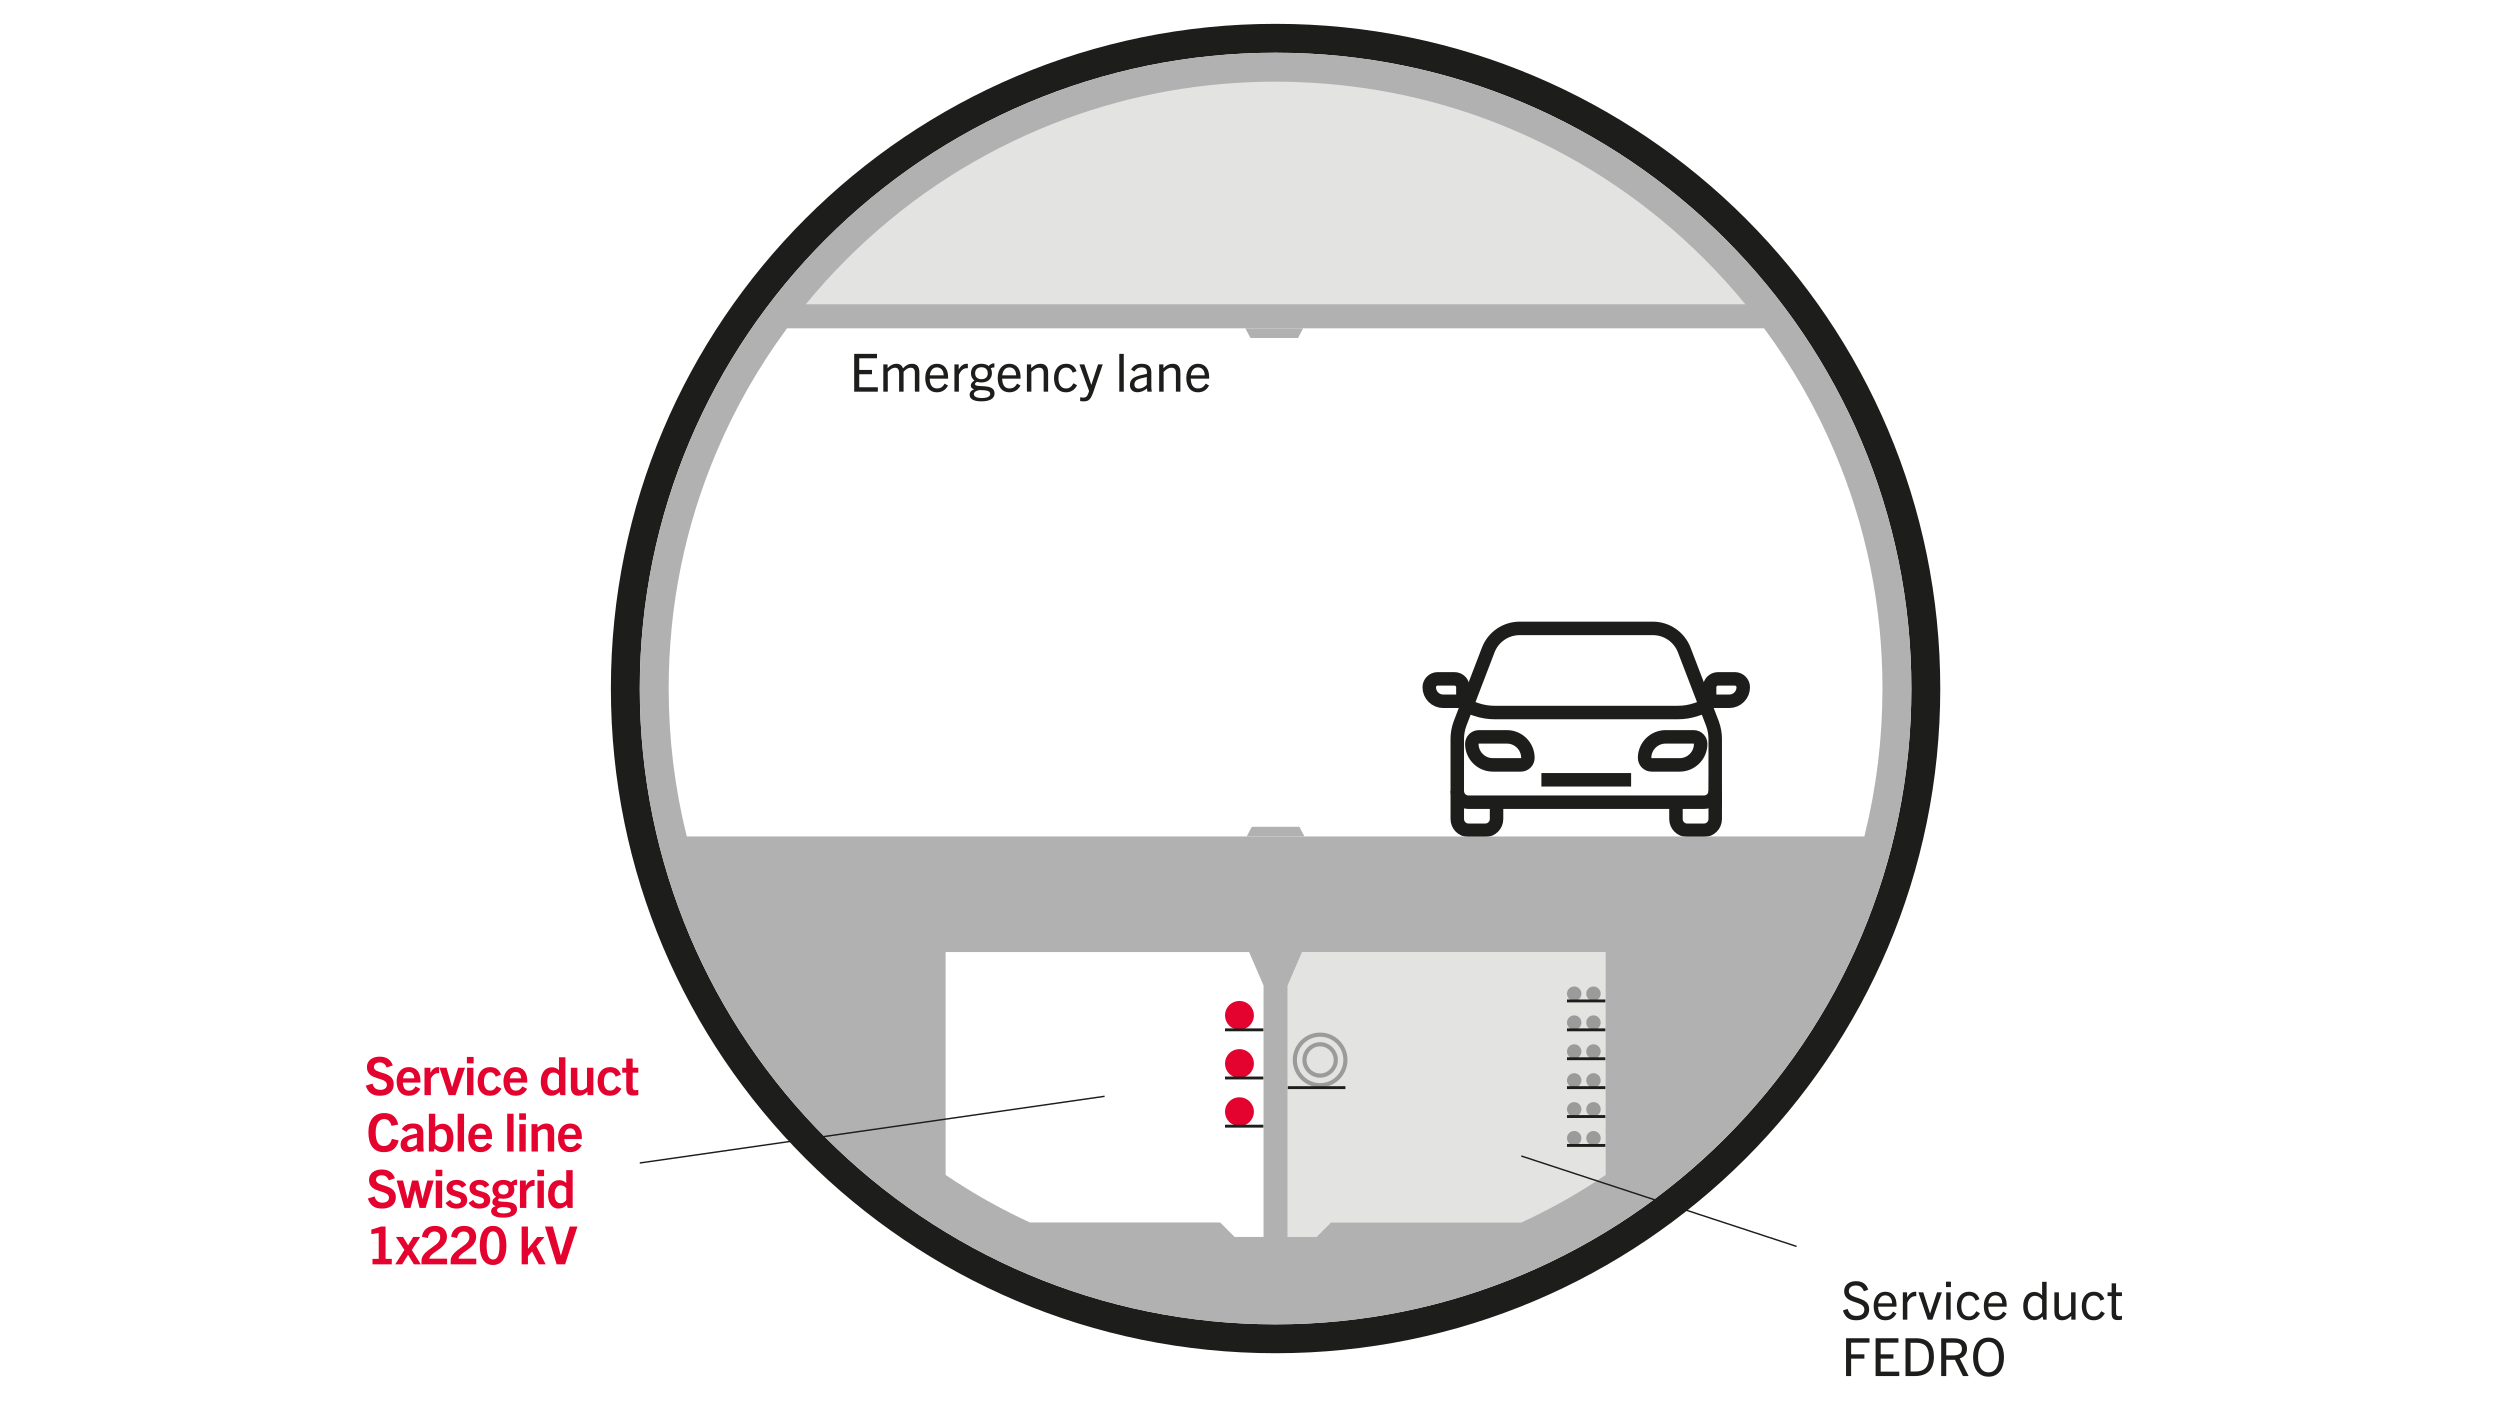 <?xml version="1.0" encoding="utf-8"?>
<svg xmlns="http://www.w3.org/2000/svg" viewBox="0 0 3880 2189">
  <defs>
    <style>
      .cls-1 {
        fill: #d9d9d9;
        stroke-width: 2.24px;
      }

      .cls-1, .cls-2, .cls-3, .cls-4 {
        stroke-miterlimit: 10;
      }

      .cls-1, .cls-2, .cls-4 {
        stroke: #1d1d1b;
      }

      .cls-5, .cls-2 {
        fill: #b1b1b1;
      }

      .cls-6 {
        fill: #e3032e;
      }

      .cls-7 {
        fill: #1d1d1b;
      }

      .cls-8 {
        mix-blend-mode: multiply;
      }

      .cls-8, .cls-9 {
        fill: #e3e3e2;
      }

      .cls-10 {
        fill: #fff;
      }

      .cls-2 {
        stroke-width: 4.49px;
      }

      .cls-11 {
        isolation: isolate;
      }

      .cls-3 {
        stroke: #9c9b9b;
        stroke-width: 6.48px;
      }

      .cls-3, .cls-4 {
        fill: none;
      }

      .cls-4 {
        stroke-width: 20.93px;
      }

      .cls-12 {
        fill: #9c9b9b;
      }

      .cls-13 {
        fill: #1d1d1b;
      }
    </style>
  </defs>
  <g class="cls-11">
    <g id="Layer_1">
      <rect class="cls-10" width="3880" height="2189"/>
      <g>
        <path class="cls-13" d="M1979.69,81.85c66.98,0,133.9,6.75,198.91,20.05,63.33,12.96,125.63,32.3,185.16,57.48,58.46,24.73,114.85,55.33,167.6,90.97,52.26,35.31,101.41,75.85,146.07,120.52,44.66,44.66,85.21,93.81,120.52,146.07,35.64,52.75,66.24,109.14,90.97,167.6,25.18,59.53,44.52,121.83,57.48,185.16,13.3,65.01,20.05,131.93,20.05,198.91s-6.75,133.9-20.05,198.91c-12.96,63.33-32.3,125.63-57.48,185.16-24.73,58.46-55.33,114.85-90.97,167.6-35.31,52.26-75.85,101.4-120.52,146.07-44.66,44.66-93.81,85.21-146.07,120.52-52.75,35.64-109.14,66.24-167.6,90.97-59.53,25.18-121.83,44.52-185.16,57.48-65.01,13.3-131.93,20.05-198.91,20.05s-133.9-6.75-198.91-20.05c-63.33-12.96-125.63-32.3-185.16-57.48-58.46-24.73-114.85-55.33-167.6-90.97-52.26-35.31-101.4-75.85-146.07-120.52-44.66-44.66-85.21-93.81-120.52-146.07-35.64-52.75-66.24-109.14-90.97-167.6-25.18-59.53-44.52-121.83-57.48-185.16-13.3-65.01-20.05-131.93-20.05-198.91s6.75-133.9,20.05-198.91c12.96-63.33,32.3-125.63,57.48-185.16,24.73-58.46,55.33-114.85,90.97-167.6,35.31-52.26,75.85-101.4,120.52-146.07,44.66-44.66,93.81-85.21,146.07-120.52,52.75-35.64,109.14-66.24,167.6-90.97,59.53-25.18,121.83-44.52,185.16-57.48,65.01-13.3,131.93-20.05,198.91-20.05M1979.69,37c-569.74,0-1031.61,461.87-1031.61,1031.61s461.87,1031.61,1031.61,1031.61,1031.61-461.87,1031.61-1031.61S2549.43,37,1979.69,37h0Z"/>
        <path class="cls-8" d="M2491.76,1823.46c-5.41,3.68-10.83,7.3-16.25,10.82l-.02-.03c-17.99,11.67-36.32,22.63-54.6,32.75l-.02-.03c-19.8,10.96-39.93,21.13-59.92,30.34h-295.29l-22.43,22.43h-44.85v-390.24l22.43-51.9h470.96v345.86Z"/>
        <circle class="cls-6" cx="1923.62" cy="1575.87" r="22.43"/>
        <circle class="cls-12" cx="2443.17" cy="1587.08" r="11.21"/>
        <circle class="cls-12" cx="2473.07" cy="1587.08" r="11.21"/>
        <circle class="cls-12" cx="2443.17" cy="1631.94" r="11.21"/>
        <circle class="cls-12" cx="2473.07" cy="1631.94" r="11.21"/>
        <circle class="cls-12" cx="2443.17" cy="1676.79" r="11.21"/>
        <circle class="cls-12" cx="2473.07" cy="1676.79" r="11.21"/>
        <circle class="cls-12" cx="2443.17" cy="1721.64" r="11.21"/>
        <circle class="cls-12" cx="2473.07" cy="1721.64" r="11.21"/>
        <circle class="cls-12" cx="2443.17" cy="1766.49" r="11.21"/>
        <circle class="cls-12" cx="2473.07" cy="1766.49" r="11.21"/>
        <circle class="cls-12" cx="2443.17" cy="1542.23" r="11.21"/>
        <circle class="cls-12" cx="2473.07" cy="1542.23" r="11.21"/>
        <circle class="cls-6" cx="1923.62" cy="1650.63" r="22.43"/>
        <circle class="cls-6" cx="1923.62" cy="1725.38" r="22.43"/>
        <path class="cls-3" d="M2048.84,1684.27c-21.64,0-39.25-17.61-39.25-39.25s17.61-39.25,39.25-39.25,39.25,17.61,39.25,39.25-17.61,39.25-39.25,39.25ZM2048.84,1620.72c-13.4,0-24.3,10.9-24.3,24.3s10.9,24.3,24.3,24.3,24.29-10.9,24.29-24.3-10.9-24.3-24.29-24.3Z"/>
        <line class="cls-2" x1="1961" y1="1598.3" x2="1901.2" y2="1598.3"/>
        <line class="cls-2" x1="2491.76" y1="1598.3" x2="2431.96" y2="1598.3"/>
        <line class="cls-2" x1="2491.76" y1="1643.15" x2="2431.96" y2="1643.15"/>
        <line class="cls-2" x1="2491.76" y1="1688" x2="2431.96" y2="1688"/>
        <line class="cls-2" x1="2088.08" y1="1688" x2="1998.38" y2="1688"/>
        <line class="cls-2" x1="2491.76" y1="1732.86" x2="2431.96" y2="1732.86"/>
        <line class="cls-2" x1="2491.76" y1="1777.71" x2="2431.96" y2="1777.71"/>
        <line class="cls-2" x1="2491.76" y1="1553.44" x2="2431.96" y2="1553.44"/>
        <line class="cls-2" x1="1961" y1="1673.05" x2="1901.2" y2="1673.05"/>
        <line class="cls-2" x1="1961" y1="1747.81" x2="1901.2" y2="1747.81"/>
        <g>
          <path class="cls-4" d="M2662.02,1227.65v-80.62c0-8.08-1.41-16.1-4.16-23.7l-43.91-114.53c-7.74-20.19-27.13-33.53-48.76-33.53h-206.68c-21.63,0-41.01,13.33-48.76,33.53l-43.91,114.53c-2.75,7.6-4.16,15.62-4.16,23.7v80.61c0,9.61,7.79,17.41,17.41,17.41h365.51c9.61,0,17.41-7.79,17.41-17.41Z"/>
          <path class="cls-4" d="M2261.7,1227.65v43.51c0,9.61,7.79,17.41,17.41,17.41h26.11c9.61,0,17.41-7.79,17.41-17.41v-26.11"/>
          <path class="cls-4" d="M2662.02,1227.65v43.51c0,9.61-7.79,17.41-17.41,17.41h-26.11c-9.61,0-17.41-7.79-17.41-17.41v-26.11"/>
          <path class="cls-4" d="M2279.1,1097.11l12.71,4.24c8.87,2.96,18.17,4.47,27.52,4.47h285.05c9.35,0,18.65-1.51,27.52-4.47l12.71-4.24"/>
          <path class="cls-4" d="M2360.42,1187.12h-43.51c-18.02,0-32.63-14.61-32.63-32.63,0-6.01,4.87-10.88,10.88-10.88h43.51c18.02,0,32.63,14.61,32.63,32.63,0,6.01-4.87,10.88-10.88,10.88Z"/>
          <line class="cls-4" x1="2531.48" y1="1210.24" x2="2392.24" y2="1210.24"/>
          <path class="cls-4" d="M2606.81,1187.12h-43.51c-6.01,0-10.88-4.87-10.88-10.88,0-18.02,14.61-32.63,32.63-32.63h43.51c6.01,0,10.88,4.87,10.88,10.88,0,18.02-14.61,32.63-32.63,32.63Z"/>
          <path class="cls-4" d="M2270.4,1088.4h-30.46c-12.02,0-21.76-9.74-21.76-21.76h0c0-7.21,5.84-13.05,13.05-13.05h26.11c7.21,0,13.05,5.84,13.05,13.05v21.76Z"/>
          <path class="cls-4" d="M2653.32,1088.4h30.46c12.02,0,21.76-9.74,21.76-21.76h0c0-7.21-5.84-13.05-13.05-13.05h-26.11c-7.21,0-13.05,5.84-13.05,13.05v21.76Z"/>
        </g>
        <path class="cls-5" d="M1979.69,81.85c-544.97,0-986.76,441.79-986.76,986.76s441.79,986.76,986.76,986.76,986.76-441.79,986.76-986.76S2524.66,81.85,1979.69,81.85ZM1961,1919.74h-44.85l-22.43-22.43h-295.29c-19.99-9.21-40.13-19.38-59.92-30.34l-.02.03c-18.28-10.12-36.61-21.08-54.6-32.75l-.02.03c-5.42-3.52-10.84-7.14-16.25-10.82v-345.86h470.96l22.43,51.9v390.24ZM2491.76,1823.46c-5.41,3.68-10.83,7.3-16.25,10.82l-.02-.03c-17.99,11.67-36.32,22.63-54.6,32.75l-.02-.03c-19.8,10.96-39.93,21.13-59.92,30.34h-295.29l-22.43,22.43h-44.85v-390.24l22.43-51.9h470.96v345.86ZM1065.93,1298.19c-18.69-74.55-28.15-151.34-28.15-229.58,0-127.18,24.9-250.52,74-366.62,29.03-68.63,65.76-132.95,109.69-192.39h1516.42c43.93,59.43,80.67,123.76,109.69,192.39,49.1,116.09,74,239.44,74,366.62,0,78.24-9.46,155.03-28.15,229.58h-1827.51Z"/>
        <path class="cls-9" d="M1313.66,402.58c86.52-86.52,187.25-154.44,299.41-201.88,102.78-43.47,211.27-67.91,323.04-72.95,2.46-.15,5.03-.29,7.8-.39,11.89-.44,23.82-.66,35.78-.66,8.87,0,17.72.12,26.55.36,1.36.04,2.65.12,3.91.23,116.41,3.66,229.36,28.24,336.16,73.41,112.16,47.44,212.89,115.36,299.41,201.88,22.28,22.28,43.31,45.52,63.09,69.64h-1458.23c19.78-24.12,40.81-47.36,63.09-69.64Z"/>
        <polygon class="cls-5" points="1942.75 1283.24 2016.63 1283.24 2024.54 1298.19 1934.84 1298.19 1942.75 1283.24"/>
        <polygon class="cls-5" points="1932.74 509.6 2022.45 509.6 2014.54 524.55 1940.66 524.55 1932.74 509.6"/>
        <line class="cls-1" x1="2361.08" y1="1794.15" x2="2788.3" y2="1934.46"/>
        <line class="cls-1" x1="1714.31" y1="1701.45" x2="992.93" y2="1804.94"/>
        <g>
          <path class="cls-7" d="M1325.69,607.89v-58.7h35.4v6.87h-27.55v18.07h19.79v6.7h-19.79v20.19h28.86v6.87h-36.71Z"/>
          <path class="cls-7" d="M1419.87,607.89v-29.68c0-5.97-3.19-7.52-6.46-7.52-3.6,0-7.19,1.96-11.04,6.29v30.9h-6.95v-28.94c0-5.23-1.96-8.26-6.21-8.26-3.68,0-7.68,2.37-11.36,6.62v30.58h-6.95v-42.35h6.62v5.89c3.92-4.33,8.83-6.87,13.24-6.87,5.64,0,8.99,2.21,10.63,7.11,4.82-4.99,8.58-7.11,13.9-7.11,7.77,0,11.53,4.42,11.53,13.25v30.09h-6.95Z"/>
          <path class="cls-7" d="M1453.88,608.87c-11.36,0-17.91-8.58-17.91-22.16s7.44-22.16,17.99-22.16c11.45,0,17.5,8.18,17.5,20.6,0,.65,0,1.47-.08,2.54h-28.53c.41,9.4,3.6,15.21,11.53,15.21,4.91,0,8.75-2.04,11.61-7.52l5.31,2.94c-4.09,7.68-10.3,10.55-17.41,10.55ZM1443,582.55h21.58c-.08-7.44-3.92-12.34-10.63-12.34s-10.14,5.56-10.96,12.34Z"/>
          <path class="cls-7" d="M1481.26,607.89v-42.35h6.62v8.01c3.6-6.38,7.68-8.99,12.92-8.99.49,0,.74,0,1.31.08v6.87c-.65-.08-1.23-.08-1.55-.08-5.89,0-9.89,4.5-12.35,10.22v26.24h-6.95Z"/>
          <path class="cls-7" d="M1523.2,593.58c-2.53,0-4.91-.33-6.87-.98-1.72.82-3.19,2.04-3.19,3.43,0,7.03,30.41-2.53,30.41,14.55,0,8.75-8.83,12.34-20.19,12.34s-18.48-3.19-18.48-10.22c0-4.25,2.45-6.79,6.87-8.42v-.16c-3.52-.9-5.07-2.94-5.07-5.89s2.21-5.56,5.64-7.68c-3.52-2.54-5.4-6.46-5.4-11.53,0-8.34,6.21-14.47,16.27-14.47,4.58,0,8.42,1.31,11.2,3.52,2.21-2.45,5.23-4.25,8.91-4.25v6.38c-2.21,0-4.09.49-5.8,1.47,1.31,2.13,1.96,4.66,1.96,7.36,0,8.91-6.13,14.55-16.27,14.55ZM1520.5,605.36c-4.66.65-9.08,2.62-9.08,6.46s4.99,5.97,12.26,5.97,13.16-1.96,13.16-6.29c0-5.15-6.05-5.89-16.35-6.13ZM1523.2,569.96c-6.21,0-9.81,3.68-9.81,9.4s3.76,9.16,9.81,9.16,9.81-3.35,9.81-9.16-3.6-9.4-9.81-9.4Z"/>
          <path class="cls-7" d="M1566.36,608.87c-11.36,0-17.91-8.58-17.91-22.16s7.44-22.16,17.99-22.16c11.45,0,17.5,8.18,17.5,20.6,0,.65,0,1.47-.08,2.54h-28.53c.41,9.4,3.6,15.21,11.53,15.21,4.91,0,8.75-2.04,11.61-7.52l5.31,2.94c-4.09,7.68-10.3,10.55-17.41,10.55ZM1555.49,582.55h21.58c-.08-7.44-3.92-12.34-10.63-12.34s-10.14,5.56-10.96,12.34Z"/>
          <path class="cls-7" d="M1619.75,607.89v-28.94c0-5.72-2.13-8.26-7.03-8.26-3.76,0-7.19,1.55-12.02,6.54v30.66h-6.95v-42.35h6.62v5.89c4.66-4.66,9.07-6.87,14.39-6.87,4.5,0,7.77,1.47,9.65,4.42,1.63,2.12,2.29,5.31,2.29,10.06v28.86h-6.95Z"/>
          <path class="cls-7" d="M1671.66,597.92c-3.92,7.44-9.65,10.96-17.5,10.96-11.45,0-18.31-8.5-18.31-21.99s7.11-22.32,18.56-22.32c7.85,0,13.57,3.43,16.43,11.53l-5.89,2.29c-2.29-5.48-5.48-7.85-10.38-7.85-7.19,0-11.85,6.05-11.85,16.35s4.42,16.02,11.77,16.02c4.99,0,8.5-2.37,11.53-8.09l5.64,3.11Z"/>
          <path class="cls-7" d="M1682.12,622.93c-2.21,0-4.01-.16-5.72-.49v-5.8c1.72.33,3.35.49,4.66.49,4.58,0,6.46-2.04,8.42-7.77l.82-2.37-15.04-41.45h7.68l10.71,31.72h.16l10.38-31.72h7.28l-13.98,41.04c-4.25,12.59-7.19,16.35-15.37,16.35Z"/>
          <path class="cls-7" d="M1737.14,607.89v-58.7h6.95v58.7h-6.95Z"/>
          <path class="cls-7" d="M1780.72,607.89l-.65-5.07c-4.5,3.84-9.57,5.97-14.72,5.97-7.44,0-11.77-4.5-11.77-11.36,0-4.99,2.13-8.99,7.03-11.69,4.25-2.29,11.61-4.09,19.38-5.64.65-7.44-2.21-9.89-8.42-9.89-4.99,0-8.18,1.88-11.12,6.38l-5.07-3.19c3.84-6.3,9.24-8.83,16.43-8.83,10.38,0,15.04,4.5,15.04,13.82v22.89l.65,6.62h-6.79ZM1779.82,585.16c-7.77,1.55-12.26,2.78-15.45,4.58-2.53,1.47-3.76,4.01-3.76,7.03,0,3.92,2.37,6.38,6.62,6.38s9.57-2.37,12.59-6.05v-11.94Z"/>
          <path class="cls-7" d="M1825.02,607.89v-28.94c0-5.72-2.13-8.26-7.03-8.26-3.76,0-7.19,1.55-12.02,6.54v30.66h-6.95v-42.35h6.62v5.89c4.66-4.66,9.07-6.87,14.39-6.87,4.5,0,7.77,1.47,9.65,4.42,1.63,2.12,2.29,5.31,2.29,10.06v28.86h-6.95Z"/>
          <path class="cls-7" d="M1859.03,608.87c-11.36,0-17.91-8.58-17.91-22.16s7.44-22.16,17.99-22.16c11.45,0,17.5,8.18,17.5,20.6,0,.65,0,1.47-.08,2.54h-28.53c.41,9.4,3.6,15.21,11.53,15.21,4.91,0,8.75-2.04,11.61-7.52l5.31,2.94c-4.09,7.68-10.3,10.55-17.41,10.55ZM1848.16,582.55h21.58c-.08-7.44-3.92-12.34-10.63-12.34s-10.14,5.56-10.96,12.34Z"/>
        </g>
        <g>
          <path class="cls-7" d="M2892.8,2004.03c-2.53-6.05-5.97-8.91-12.43-8.91s-10.96,3.19-10.96,8.83c0,13.33,31.56,6.95,31.56,28.04,0,11.28-8.18,17.09-19.87,17.09s-17.33-4.58-20.93-15.21l7.28-2.45c2.37,7.36,6.13,10.87,13.98,10.87,7.11,0,12.02-3.43,12.02-9.81,0-14.72-31.31-7.6-31.31-28.37,0-9.89,7.69-15.7,18.23-15.7s16.43,4.66,19.05,13.16l-6.62,2.45Z"/>
          <path class="cls-7" d="M2925.83,2049.08c-11.36,0-17.91-8.58-17.91-22.16s7.44-22.16,17.99-22.16c11.45,0,17.5,8.18,17.5,20.6,0,.65,0,1.47-.08,2.54h-28.53c.41,9.4,3.6,15.21,11.53,15.21,4.91,0,8.75-2.04,11.61-7.52l5.31,2.94c-4.09,7.68-10.3,10.55-17.41,10.55ZM2914.95,2022.75h21.58c-.08-7.44-3.92-12.35-10.63-12.35s-10.14,5.56-10.96,12.35Z"/>
          <path class="cls-7" d="M2953.21,2048.1v-42.35h6.62v8.01c3.6-6.38,7.68-8.99,12.92-8.99.49,0,.74,0,1.31.08v6.87c-.65-.08-1.23-.08-1.55-.08-5.89,0-9.89,4.5-12.35,10.22v26.24h-6.95Z"/>
          <path class="cls-7" d="M2991.8,2048.1l-14.39-42.35h7.52l10.46,32.7h.16l10.79-32.7h7.44l-14.72,42.35h-7.28Z"/>
          <path class="cls-7" d="M3020.16,1997.57v-8.42h7.69v8.42h-7.69ZM3020.49,2048.1v-42.35h6.95v42.35h-6.95Z"/>
          <path class="cls-7" d="M3072.9,2038.12c-3.92,7.44-9.65,10.96-17.5,10.96-11.45,0-18.31-8.5-18.31-21.99s7.11-22.32,18.56-22.32c7.85,0,13.57,3.43,16.43,11.53l-5.89,2.29c-2.29-5.48-5.48-7.85-10.38-7.85-7.19,0-11.85,6.05-11.85,16.35s4.42,16.02,11.77,16.02c4.99,0,8.5-2.37,11.53-8.09l5.64,3.11Z"/>
          <path class="cls-7" d="M3096.77,2049.08c-11.36,0-17.91-8.58-17.91-22.16s7.44-22.16,17.99-22.16c11.45,0,17.5,8.18,17.5,20.6,0,.65,0,1.47-.08,2.54h-28.53c.41,9.4,3.6,15.21,11.53,15.21,4.91,0,8.75-2.04,11.61-7.52l5.31,2.94c-4.09,7.68-10.3,10.55-17.41,10.55ZM3085.89,2022.75h21.58c-.08-7.44-3.92-12.35-10.63-12.35s-10.14,5.56-10.96,12.35Z"/>
          <path class="cls-7" d="M3171.16,2048.1l-1.14-4.99c-4.25,4.09-8.01,5.97-13.57,5.97-10.22,0-16.43-8.75-16.43-21.75,0-13.65,6.95-22.24,17.25-22.24,4.82,0,8.67,1.72,12.1,5.4v-21.09h6.95v58.7h-5.15ZM3169.36,2017.44c-2.78-4.09-6.7-6.38-10.96-6.38-7.11,0-11.36,6.29-11.36,16.35s4.33,15.62,11.28,15.62c4.09,0,8.5-2.37,11.04-6.38v-19.21Z"/>
          <path class="cls-7" d="M3214.65,2048.1v-5.89c-4.58,4.58-8.99,6.87-14.31,6.87-4.42,0-7.77-1.55-9.65-4.42-1.63-2.21-2.29-5.31-2.29-10.14v-28.78h7.03v28.94c0,5.72,2.04,8.18,6.95,8.18,3.84,0,7.11-1.55,11.94-6.46v-30.66h6.95v42.35h-6.62Z"/>
          <path class="cls-7" d="M3266.73,2038.12c-3.92,7.44-9.65,10.96-17.5,10.96-11.45,0-18.31-8.5-18.31-21.99s7.11-22.32,18.56-22.32c7.85,0,13.57,3.43,16.43,11.53l-5.89,2.29c-2.29-5.48-5.48-7.85-10.38-7.85-7.19,0-11.85,6.05-11.85,16.35s4.42,16.02,11.77,16.02c4.99,0,8.5-2.37,11.53-8.09l5.64,3.11Z"/>
          <path class="cls-7" d="M3293.29,2048.1c-2.04.41-4.01.65-6.46.65-6.95,0-9.57-2.7-9.57-10.96v-26.33h-6.3v-5.72h6.3v-13.98h6.87v13.98h9.16v5.72h-9.16v26c0,3.6,1.31,5.23,4.42,5.23,1.55,0,2.94-.16,4.74-.57v5.97Z"/>
          <path class="cls-7" d="M2865.08,2135.65v-58.7h36.38v6.87h-28.53v18.07h20.6v6.7h-20.6v27.06h-7.85Z"/>
          <path class="cls-7" d="M2910.95,2135.65v-58.7h35.4v6.87h-27.55v18.07h19.79v6.7h-19.79v20.19h28.86v6.87h-36.71Z"/>
          <path class="cls-7" d="M2957.38,2135.65v-58.7h15.78c19.62,0,28.29,9.97,28.29,28.7,0,19.87-10.22,30.01-29.84,30.01h-14.23ZM2972.34,2128.62c14.63,0,21.42-7.44,21.42-22.81s-6.46-21.83-19.87-21.83h-8.67v44.64h7.11Z"/>
          <path class="cls-7" d="M3046.49,2135.65l-12.43-25.26h-13.49v25.26h-7.85v-58.7h18.15c15.21,0,21.91,5.64,21.91,16.27,0,8.01-4.33,12.84-11.28,15.12l13.82,27.31h-8.83ZM3031.12,2103.6c5.07,0,13.82-.82,13.82-9.97s-7.11-9.81-13.41-9.81h-10.96v19.79h10.55Z"/>
          <path class="cls-7" d="M3062.18,2106.3c0-17.5,8.26-30.33,24.04-30.33s23.96,12.83,23.96,30.33c0,18.72-8.91,30.33-23.96,30.33s-24.04-11.61-24.04-30.33ZM3102.41,2106.3c0-14.96-6.21-23.71-16.19-23.71s-16.27,8.75-16.27,23.71,6.21,23.63,16.27,23.63,16.19-8.75,16.19-23.63Z"/>
        </g>
        <g>
          <path class="cls-6" d="M600.12,1656.86c-2.13-5.4-5.48-7.93-10.96-7.93-5.07,0-8.83,2.53-8.83,7.03,0,11.94,30.74,5.23,30.74,26.82,0,11.69-8.83,17.82-21.42,17.82-11.36,0-18.4-4.5-21.99-15.62l10.46-3.27c1.63,6.3,5.23,9.73,12.18,9.73,5.89,0,10.14-2.7,10.14-7.85,0-12.92-30.99-5.72-30.99-27.55,0-9.81,8.18-16.11,19.54-16.11,10.63,0,17.33,4.25,20.6,13.49l-9.48,3.43Z"/>
          <path class="cls-6" d="M634.12,1700.6c-12.34,0-18.56-9.32-18.56-22.48s7.69-21.99,18.8-21.99c12.1,0,18.15,8.34,18.15,21.42,0,.65,0,1.47-.08,2.7h-27.14c.41,7.6,2.94,12.43,9.57,12.43,4.5,0,7.6-2.04,9.97-6.62l7.52,3.84c-4.5,8.09-10.96,10.71-18.23,10.71ZM625.46,1673.62h17.5c0-6.05-3.19-9.97-8.5-9.97s-8.18,4.25-8.99,9.97Z"/>
          <path class="cls-6" d="M658.81,1699.62v-42.51h9.16v7.77c3.03-5.72,6.95-8.75,12.26-8.75.49,0,.74,0,1.31.08v9.32c-.74-.08-1.23-.08-1.55-.08-4.99,0-8.58,3.27-11.28,8.34v25.83h-9.89Z"/>
          <path class="cls-6" d="M696.25,1699.62l-14.14-42.51h10.87l8.58,30.09h.16l9.32-30.09h10.63l-14.72,42.51h-10.71Z"/>
          <path class="cls-6" d="M724.62,1650.32v-9.97h10.46v9.97h-10.46ZM724.87,1699.62v-42.51h9.89v42.51h-9.89Z"/>
          <path class="cls-6" d="M778.25,1689.57c-4.09,7.6-9.89,11.04-18.23,11.04-11.69,0-18.72-8.42-18.72-22.07s7.52-22.4,19.21-22.4c8.09,0,14.14,3.35,17.01,11.61l-8.01,3.19c-1.96-4.66-4.66-6.79-8.83-6.7-5.81,0-9.57,4.99-9.57,14.39s3.84,13.9,9.65,13.9c4.42,0,7.44-2.29,9.81-7.03l7.69,4.09Z"/>
          <path class="cls-6" d="M799.91,1700.6c-12.34,0-18.56-9.32-18.56-22.48s7.69-21.99,18.8-21.99c12.1,0,18.15,8.34,18.15,21.42,0,.65,0,1.47-.08,2.7h-27.14c.41,7.6,2.94,12.43,9.57,12.43,4.5,0,7.6-2.04,9.97-6.62l7.52,3.84c-4.5,8.09-10.96,10.71-18.23,10.71ZM791.25,1673.62h17.5c0-6.05-3.19-9.97-8.5-9.97s-8.18,4.25-8.99,9.97Z"/>
          <path class="cls-6" d="M869.81,1699.62l-1.31-4.66c-3.92,3.6-7.6,5.64-13.08,5.64-10.22,0-16.11-8.75-16.11-21.75,0-13.65,6.7-22.4,17.25-22.4,4.17,0,7.93,1.55,10.96,4.5v-20.03h9.97v58.7h-7.69ZM867.52,1669.04c-2.13-2.86-5.15-4.5-8.5-4.5-6.21,0-9.57,5.4-9.57,14.39,0,8.5,3.6,13.41,9.4,13.41,3.19,0,6.54-1.8,8.67-4.74v-18.56Z"/>
          <path class="cls-6" d="M911.75,1699.62v-5.23c-4.58,4.17-8.75,6.21-13.82,6.21-4.74,0-8.34-1.88-10.14-5.23-1.31-2.13-1.8-4.91-1.8-10.14v-28.12h10.06v28.21c0,4.66,1.88,6.79,5.72,6.79,2.86,0,5.56-1.23,9.24-4.74v-30.25h9.89v42.51h-9.16Z"/>
          <path class="cls-6" d="M964.4,1689.57c-4.09,7.6-9.89,11.04-18.23,11.04-11.69,0-18.72-8.42-18.72-22.07s7.52-22.4,19.21-22.4c8.09,0,14.14,3.35,17.01,11.61l-8.01,3.19c-1.96-4.66-4.66-6.79-8.83-6.7-5.81,0-9.57,4.99-9.57,14.39s3.84,13.9,9.65,13.9c4.42,0,7.44-2.29,9.81-7.03l7.69,4.09Z"/>
          <path class="cls-6" d="M990.64,1699.54c-2.37.41-4.82.74-7.52.74-8.09,0-11.2-2.94-11.2-12.43v-23.06h-6.21v-7.69h6.21v-14.14h9.97v14.14h8.75v7.69h-8.75v22.32c0,3.43,1.23,4.91,4.17,4.91,1.47,0,2.94-.16,4.58-.57v8.09Z"/>
          <path class="cls-6" d="M618.84,1770.01c-4.01,14.39-12.59,18.15-23.3,18.15-15.53,0-23.79-11.36-23.79-30.82s9.48-29.84,24.53-29.84c11.86,0,18.97,5.31,21.75,17.82l-10.46,1.96c-2.04-7.69-5.89-10.46-11.45-10.46-8.09,0-13.08,7.36-13.08,20.52,0,14.47,4.33,21.34,12.84,21.34,5.64,0,10.14-3.03,12.26-11.12l10.71,2.45Z"/>
          <path class="cls-6" d="M648.02,1787.18l-.74-4.74c-4.09,3.43-8.75,5.56-13.98,5.56-7.11,0-11.53-4.42-11.53-11.53,0-5.48,2.37-9.16,7.03-11.77,4.25-2.37,10.79-3.92,18.48-5.4.49-5.72-1.47-8.09-6.95-8.09-4.33,0-7.19,1.8-9.57,5.56l-7.11-4.42c3.76-6.29,9.73-8.67,17.33-8.67,10.96,0,16.02,4.82,16.02,14.88v20.93l.74,7.68h-9.73ZM646.96,1765.59c-5.97,1.23-9.16,2.04-11.85,3.51-2.13,1.23-3.19,3.35-3.19,5.97,0,3.35,2.04,5.31,5.31,5.31,3.52,0,7.19-1.72,9.73-4.58v-10.22Z"/>
          <path class="cls-6" d="M665.6,1787.18v-58.7h9.89v20.52c3.76-3.52,7.44-4.99,11.61-4.99,10.14,0,16.68,8.42,16.68,21.99s-5.72,22.16-16.6,22.16c-5.4,0-8.67-1.8-12.59-5.64l-1.39,4.66h-7.6ZM675.49,1775.4c1.96,2.78,5.31,4.5,8.67,4.5,6.05,0,9.48-5.31,9.48-14.31,0-8.5-3.68-13.49-9.48-13.49-3.19,0-6.29,1.72-8.67,4.74v18.56Z"/>
          <path class="cls-6" d="M710.31,1787.18v-58.7h9.89v58.7h-9.89Z"/>
          <path class="cls-6" d="M745.3,1788.16c-12.34,0-18.56-9.32-18.56-22.48s7.69-21.99,18.8-21.99c12.1,0,18.15,8.34,18.15,21.42,0,.65,0,1.47-.08,2.7h-27.14c.41,7.6,2.94,12.43,9.57,12.43,4.5,0,7.6-2.04,9.97-6.62l7.52,3.84c-4.5,8.09-10.96,10.71-18.23,10.71ZM736.64,1761.18h17.5c0-6.05-3.19-9.97-8.5-9.97s-8.18,4.25-8.99,9.97Z"/>
          <path class="cls-6" d="M787.16,1787.18v-58.7h9.89v58.7h-9.89Z"/>
          <path class="cls-6" d="M805.8,1737.88v-9.97h10.46v9.97h-10.46ZM806.04,1787.18v-42.51h9.89v42.51h-9.89Z"/>
          <path class="cls-6" d="M850.11,1787.18v-28.12c0-4.74-2.04-6.87-5.89-6.87-2.86,0-5.72,1.23-9.4,4.74v30.25h-9.89v-42.51h9.16v5.23c4.58-4.17,8.91-6.21,13.98-6.21s8.34,1.88,10.22,5.23c1.23,2.13,1.8,4.91,1.8,10.14v28.12h-9.97Z"/>
          <path class="cls-6" d="M884.61,1788.16c-12.34,0-18.56-9.32-18.56-22.48s7.69-21.99,18.8-21.99c12.1,0,18.15,8.34,18.15,21.42,0,.65,0,1.47-.08,2.7h-27.14c.41,7.6,2.94,12.43,9.57,12.43,4.5,0,7.6-2.04,9.97-6.62l7.52,3.84c-4.5,8.09-10.96,10.71-18.23,10.71ZM875.94,1761.18h17.5c0-6.05-3.19-9.97-8.5-9.97s-8.18,4.25-8.99,9.97Z"/>
          <path class="cls-6" d="M603.39,1831.97c-2.13-5.4-5.48-7.93-10.96-7.93-5.07,0-8.83,2.53-8.83,7.03,0,11.94,30.74,5.23,30.74,26.82,0,11.69-8.83,17.82-21.42,17.82-11.36,0-18.4-4.5-21.99-15.62l10.46-3.27c1.63,6.3,5.23,9.73,12.18,9.73,5.89,0,10.14-2.7,10.14-7.85,0-12.92-30.99-5.72-30.99-27.55,0-9.81,8.18-16.11,19.54-16.11,10.63,0,17.33,4.25,20.6,13.49l-9.48,3.43Z"/>
          <path class="cls-6" d="M651.13,1874.73l-6.79-27.39h-.16l-7.03,27.39h-9.57l-12.02-42.51h9.97l7.03,28.37h.16l6.79-28.37h9.65l6.54,28.37h.16l7.36-28.37h9.89l-12.59,42.51h-9.4Z"/>
          <path class="cls-6" d="M676.06,1825.43v-9.97h10.46v9.97h-10.46ZM676.31,1874.73v-42.51h9.89v42.51h-9.89Z"/>
          <path class="cls-6" d="M716.86,1843.5c-2.45-3.68-5.15-4.82-8.67-4.82s-5.72,1.72-5.72,4.58c0,8.18,22.65,2.7,22.65,19.21,0,8.5-6.7,13.24-16.6,13.24-8.09,0-12.84-2.62-17.09-8.58l7.11-4.91c2.94,4.17,5.23,6.05,10.06,6.05,4.41,0,6.87-1.96,6.87-5.07,0-9.08-22.48-3.02-22.48-19.38,0-7.52,6.3-12.59,15.21-12.59,7.19,0,12.1,2.21,15.53,8.01l-6.87,4.25Z"/>
          <path class="cls-6" d="M752.58,1843.5c-2.45-3.68-5.15-4.82-8.67-4.82s-5.72,1.72-5.72,4.58c0,8.18,22.65,2.7,22.65,19.21,0,8.5-6.7,13.24-16.6,13.24-8.09,0-12.84-2.62-17.09-8.58l7.11-4.91c2.94,4.17,5.23,6.05,10.06,6.05,4.41,0,6.87-1.96,6.87-5.07,0-9.08-22.48-3.02-22.48-19.38,0-7.52,6.3-12.59,15.21-12.59,7.19,0,12.1,2.21,15.53,8.01l-6.87,4.25Z"/>
          <path class="cls-6" d="M781.27,1860.42c-2.29,0-4.25-.24-6.13-.65-1.14.65-2.04,1.64-2.04,2.7,0,6.13,29.35-2.86,29.35,14.31,0,9.16-9.16,13-21.5,13-11.04,0-18.72-3.11-18.72-9.81,0-3.92,2.37-6.54,6.95-8.09v-.16c-3.6-.9-5.07-3.11-5.07-6.05,0-3.27,2.13-6.05,5.72-8.26-3.68-2.53-5.56-6.54-5.56-11.53,0-8.18,6.21-14.63,17-14.63,4.99,0,8.99,1.39,11.86,3.68,2.37-2.45,5.64-4.25,9.4-4.25v8.26c-2.04,0-3.84.25-5.56.9.9,1.88,1.31,3.92,1.31,6.05,0,8.75-6.05,14.55-17.01,14.55ZM778.74,1873.34c-3.92.65-7.44,2.21-7.44,5.23s4.17,4.66,10.38,4.66,11.2-1.55,11.2-4.91c0-4.09-5.23-4.82-14.14-4.99ZM781.27,1838.59c-5.07,0-7.93,3.11-7.93,7.69s2.86,7.6,7.93,7.6,7.93-2.86,7.93-7.6-2.86-7.69-7.93-7.69Z"/>
          <path class="cls-6" d="M806.94,1874.73v-42.51h9.16v7.77c3.03-5.72,6.95-8.75,12.26-8.75.49,0,.74,0,1.31.08v9.32c-.74-.08-1.23-.08-1.55-.08-4.99,0-8.58,3.27-11.28,8.34v25.84h-9.89Z"/>
          <path class="cls-6" d="M833.92,1825.43v-9.97h10.46v9.97h-10.46ZM834.17,1874.73v-42.51h9.89v42.51h-9.89Z"/>
          <path class="cls-6" d="M881.09,1874.73l-1.31-4.66c-3.92,3.6-7.6,5.64-13.08,5.64-10.22,0-16.11-8.75-16.11-21.75,0-13.65,6.7-22.4,17.25-22.4,4.17,0,7.93,1.55,10.96,4.5v-20.03h9.97v58.7h-7.69ZM878.8,1844.15c-2.13-2.86-5.15-4.5-8.5-4.5-6.21,0-9.57,5.4-9.57,14.39,0,8.5,3.6,13.41,9.4,13.41,3.19,0,6.54-1.8,8.67-4.74v-18.56Z"/>
          <path class="cls-6" d="M578.12,1962.28v-8.5h9.65v-40.06l-11.45,1.55v-6.87l15.04-4.82h7.03v50.2h9.65v8.5h-29.92Z"/>
          <path class="cls-6" d="M642.38,1962.28l-8.99-14.72h-.16l-9.08,14.72h-10.79l14.23-22.32-13.16-20.19h11.12l7.77,12.84h.16l7.77-12.84h10.87l-13,20.19,14.06,22.32h-10.79Z"/>
          <path class="cls-6" d="M654.15,1962.28v-5.4c0-6.71,4.66-11.86,10.06-16.19,8.5-6.95,18.97-11.28,18.97-20.44,0-5.8-3.35-8.91-8.83-8.91s-8.91,2.94-10.38,10.06l-9.16-1.96c1.63-10.79,9.07-16.84,20.36-16.84,12.02,0,18.48,6.54,18.48,17.01,0,13.82-14.96,20.36-22.4,26.65-2.86,2.37-4.82,4.91-4.91,7.2h27.55v8.83h-39.73Z"/>
          <path class="cls-6" d="M699.44,1962.28v-5.4c0-6.71,4.66-11.86,10.06-16.19,8.5-6.95,18.97-11.28,18.97-20.44,0-5.8-3.35-8.91-8.83-8.91s-8.91,2.94-10.38,10.06l-9.16-1.96c1.63-10.79,9.07-16.84,20.36-16.84,12.02,0,18.48,6.54,18.48,17.01,0,13.82-14.96,20.36-22.4,26.65-2.86,2.37-4.82,4.91-4.91,7.2h27.55v8.83h-39.73Z"/>
          <path class="cls-6" d="M744.57,1933.26c0-19.29,7.03-30.66,20.68-30.66s20.68,11.36,20.68,30.66-7.52,30-20.68,30-20.68-10.46-20.68-30ZM775.23,1933.26c0-14.96-3.27-22.24-9.97-22.24s-9.97,7.28-9.97,22.24,3.27,21.5,9.97,21.5,9.97-7.11,9.97-21.5Z"/>
          <path class="cls-6" d="M836.21,1962.28l-10.46-20.03-6.38,7.28v12.75h-9.81v-58.7h9.81v34.5h.16l14.31-18.31h11.2l-12.59,14.63,14.47,27.88h-10.71Z"/>
          <path class="cls-6" d="M863.92,1962.28l-18.15-58.7h12.26l12.35,44.88h.16l13.65-44.88h12.02l-19.21,58.7h-13.08Z"/>
        </g>
      </g>
    </g>
  </g>
</svg>